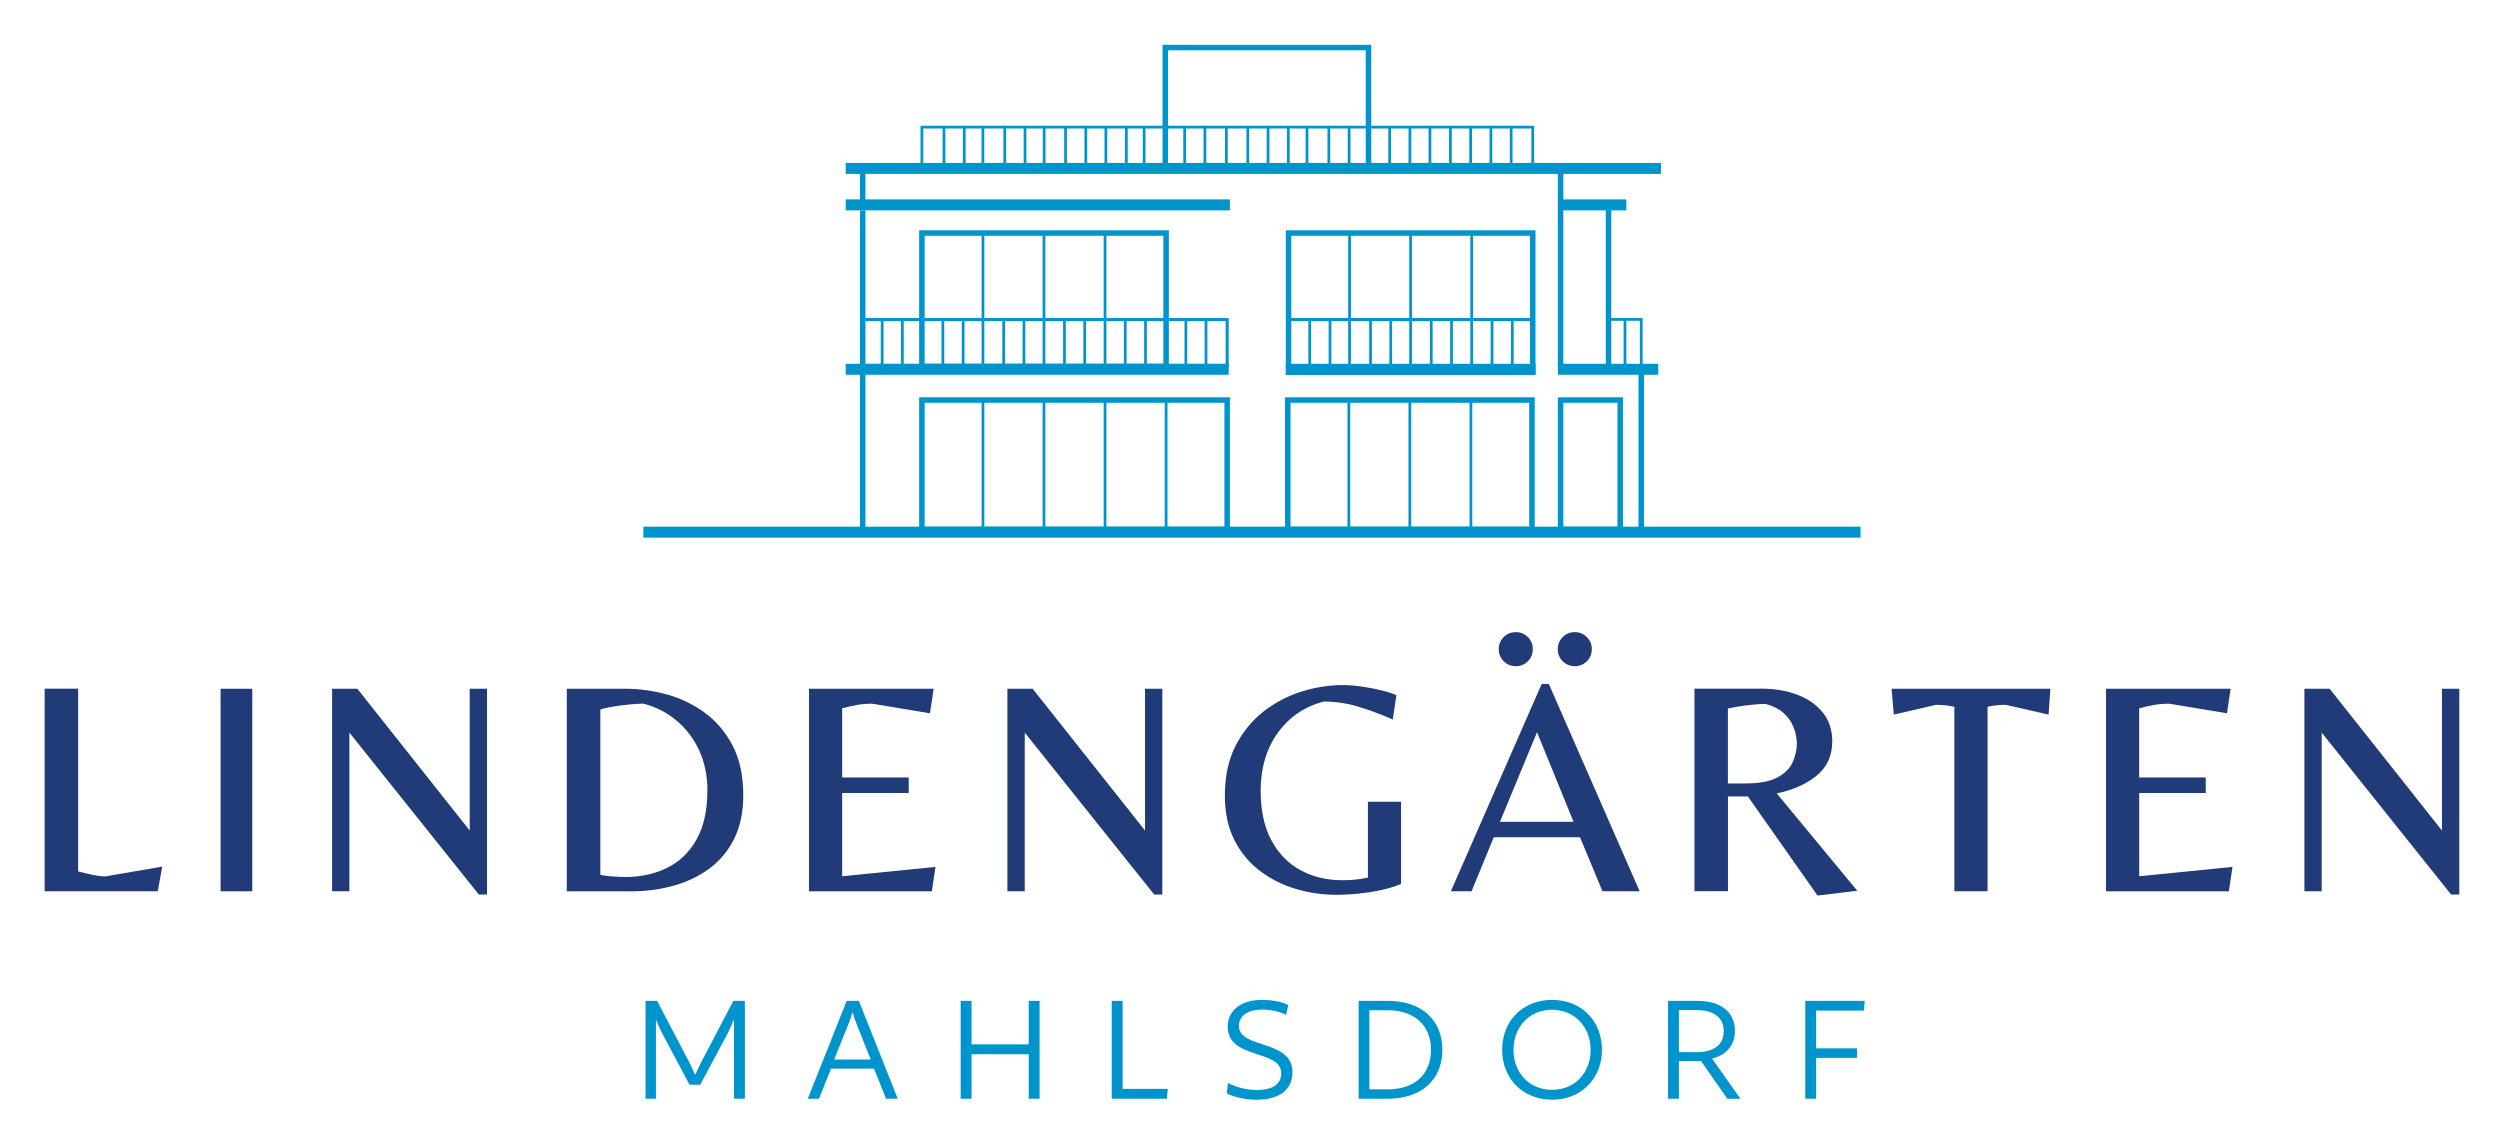 <?xml version="1.0" encoding="UTF-8"?>
<svg xmlns="http://www.w3.org/2000/svg" id="Ebene_1" version="1.1" viewBox="0 0 455.28 205">
  <defs>
    <style>
      .st0 {
        fill: #0094cd;
      }

      .st1 {
        stroke-width: 2px;
      }

      .st1, .st2, .st3, .st4, .st5 {
        fill: none;
        stroke: #0094cd;
      }

      .st6 {
        fill: #213b78;
      }

      .st2 {
        stroke-width: .25px;
      }

      .st3 {
        stroke-width: .56px;
      }

      .st4 {
        stroke-width: .5px;
      }
    </style>
  </defs>
  <g>
    <g>
      <path class="st0" d="M135.65,200.09h-1.98v-14.25h-.12c-.21.63-.51,1.26-.93,2.16l-5.1,9.54h-1.95l-5.07-9.54c-.45-.87-.75-1.53-.93-2.16h-.12v14.25h-1.89v-17.82h2.1l5.85,11.16c.39.78.78,1.65,1.02,2.22h.12c.24-.57.66-1.44,1.05-2.22l5.85-11.16h2.1v17.82Z"></path>
      <path class="st0" d="M161.36,200.09l-2.19-5.49h-7.83l-2.19,5.49h-2.04l7.08-17.82h2.22l7.08,17.82h-2.13ZM155.93,186.32c-.27-.69-.45-1.23-.6-1.83h-.15c-.15.6-.33,1.14-.6,1.83l-2.67,6.63h6.66l-2.64-6.63Z"></path>
      <path class="st0" d="M189.32,200.09h-1.98v-8.1h-10.41v8.1h-1.98v-17.82h1.98v7.92h10.41v-7.92h1.98v17.82Z"></path>
      <path class="st0" d="M202.46,182.27h1.98v16.02h8.22l-.15,1.8h-10.05v-17.82Z"></path>
      <path class="st0" d="M234.2,184.82c-1.02-.57-2.79-.96-4.32-.96-2.73,0-4.26,1.17-4.26,2.97,0,4.26,9.75,2.37,9.75,8.43,0,3.06-2.22,5.01-6.57,5.01-2.13,0-4.23-.51-5.4-1.17l.24-1.89c1.2.69,3.21,1.29,5.19,1.29,3.12,0,4.5-1.17,4.5-3.06,0-4.41-9.75-2.4-9.75-8.49,0-2.79,2.25-4.86,6.27-4.86,1.8,0,3.6.33,4.77.96l-.42,1.77Z"></path>
      <path class="st0" d="M252.74,200.09h-5.31v-17.82h5.31c6.15,0,9.93,3.48,9.93,8.91s-3.78,8.91-9.93,8.91ZM252.74,183.98h-3.36v14.4h3.36c4.86,0,7.86-2.7,7.86-7.2s-3.09-7.2-7.86-7.2Z"></path>
      <path class="st0" d="M291.74,191.18c0,5.22-3.78,9.09-9.09,9.09s-9.09-3.84-9.09-9.09,3.75-9.09,9.09-9.09,9.09,3.84,9.09,9.09ZM289.67,191.18c0-4.11-2.88-7.29-7.02-7.29s-7.02,3.12-7.02,7.29,2.85,7.29,7.02,7.29,7.02-3.12,7.02-7.29Z"></path>
      <path class="st0" d="M311.78,192.77l5.16,7.32h-2.37l-4.8-6.87h-4.02v6.87h-1.98v-17.82h5.4c4.08,0,6.78,1.92,6.78,5.52,0,2.76-1.83,4.44-4.17,4.98ZM309.02,183.95h-3.27v7.65h3.27c2.79,0,4.89-1.11,4.89-3.81s-2.1-3.84-4.89-3.84Z"></path>
      <path class="st0" d="M339.44,184.04h-8.7v6.87h7.44v1.74h-7.44v7.44h-1.98v-17.82h10.83l-.15,1.77Z"></path>
    </g>
    <path class="st6" d="M16.8,159.3c-.86-.18-1.72-.38-2.57-.6v-33.28h-6.1v36.89h20.61l.8-4.49-10.34,1.78c-.66,0-1.48-.1-2.41-.29"></path>
  </g>
  <rect class="st6" x="40.17" y="125.43" width="5.77" height="36.89"></rect>
  <polygon class="st6" points="85.54 151.25 65.08 125.43 60.48 125.43 60.48 162.31 63.63 162.31 63.63 133.42 87.09 162.77 87.2 162.91 88.69 162.91 88.69 125.43 85.54 125.43 85.54 151.25"></polygon>
  <g>
    <path class="st6" d="M128.82,143.98c0,3.56-.65,6.54-1.94,8.85-1.29,2.31-3.07,4.05-5.3,5.17-2.25,1.13-4.84,1.71-7.72,1.71-.85,0-1.76-.05-2.69-.13-.76-.07-1.38-.16-1.84-.27v-30.11c.96-.28,2.18-.53,3.63-.72,1.6-.21,3.04-.32,4.2-.34,2.23.57,4.24,1.59,5.99,3.04,1.75,1.45,3.15,3.28,4.16,5.44,1.01,2.16,1.52,4.64,1.52,7.38M128.33,129.78c-2.1-1.53-4.44-2.65-6.95-3.33-2.5-.68-5.01-1.02-7.47-1.02h-10.69v36.89h11.73c2.64,0,5.21-.33,7.63-1,2.43-.66,4.63-1.7,6.54-3.09,1.91-1.39,3.45-3.22,4.56-5.43,1.11-2.21,1.68-4.88,1.68-7.95,0-3.54-.65-6.58-1.92-9.04-1.28-2.46-3-4.49-5.11-6.03"></path>
    <path class="st6" d="M153.37,144.41h12.12v-2.82h-12.12v-12.6c.94-.25,1.82-.45,2.64-.6.89-.16,1.85-.24,2.82-.24l10.53,1.75.67-4.47h-22.7v36.89h22.37l.66-4.45-16.99,1.7v-15.15Z"></path>
  </g>
  <polygon class="st6" points="208.52 151.25 188.06 125.43 183.46 125.43 183.46 162.31 186.62 162.31 186.62 133.42 210.08 162.77 210.19 162.91 211.67 162.91 211.67 125.43 208.52 125.43 208.52 151.25"></polygon>
  <g>
    <path class="st6" d="M249.08,159.83c-.69.15-1.4.26-2.12.34-.82.09-1.65.13-2.47.13-2.87,0-5.46-.62-7.68-1.84-2.22-1.21-4-3.04-5.28-5.44-1.29-2.41-1.95-5.43-1.95-8.99,0-4.16,1.06-7.73,3.15-10.61,2.08-2.88,4.93-4.79,8.38-5.66,2.07,0,4.09.29,6.01.86,1.94.57,3.98,1.32,6.07,2.22l.45.19.66-4.42-.26-.12c-.6-.26-1.45-.53-2.52-.79-1.06-.26-2.23-.48-3.47-.66-1.25-.18-2.46-.28-3.6-.28-2.35,0-4.81.38-7.29,1.14-2.49.75-4.82,1.96-6.94,3.58-2.13,1.63-3.87,3.74-5.18,6.27-1.31,2.53-1.98,5.61-1.98,9.15,0,3.07.57,5.77,1.71,8.03,1.13,2.26,2.69,4.16,4.64,5.64,1.94,1.48,4.14,2.59,6.56,3.31,2.41.72,4.93,1.08,7.51,1.08,1.1,0,2.33-.07,3.66-.19,1.34-.13,2.71-.33,4.05-.61,1.36-.28,2.62-.64,3.72-1.08l.24-.1v-14.98h-6.04v13.83Z"></path>
    <path class="st6" d="M286.79,121.32c.86,0,1.61-.3,2.2-.9.6-.6.9-1.34.9-2.2s-.3-1.6-.9-2.2c-.6-.6-1.34-.9-2.2-.9s-1.61.3-2.2.9c-.6.6-.9,1.34-.9,2.2s.3,1.61.9,2.2c.6.6,1.34.9,2.2.9"></path>
    <path class="st6" d="M276.04,121.32c.86,0,1.6-.3,2.2-.9.6-.6.9-1.34.9-2.2s-.3-1.6-.9-2.2c-.6-.6-1.34-.9-2.2-.9s-1.61.3-2.2.9c-.6.6-.9,1.34-.9,2.2s.3,1.6.9,2.2c.6.6,1.34.9,2.2.9"></path>
  </g>
  <path class="st6" d="M286.56,149.66h-13.4l6.75-16.32,6.65,16.32ZM280.76,124.55l-16.54,37.76h3.77l4.04-9.83h15.71l4.09,9.83h6.77l-16.54-37.76h-1.31Z"></path>
  <g>
    <path class="st6" d="M326.46,138.83c-.51,1.1-1.44,2.03-2.76,2.75-1.34.73-3.33,1.1-5.91,1.1h-3.12v-13.64c.88-.22,1.97-.41,3.25-.57,1.39-.18,2.62-.27,3.64-.27,1.37.38,2.45.93,3.21,1.62.78.71,1.34,1.46,1.68,2.22.35.78.57,1.49.65,2.08.11.77.13,1.07.13,1.18,0,1.21-.26,2.4-.78,3.53M330.58,141.46c2.05-1.58,3.1-3.74,3.1-6.44,0-2.08-.59-3.86-1.75-5.29-1.15-1.41-2.72-2.5-4.66-3.23-1.93-.72-4.12-1.09-6.52-1.09h-12.17v36.89h6.1v-17.25h3.63l12.68,18.04,7.24-.87-14.66-17.73c2.79-.58,5.15-1.6,7.02-3.03"></path>
    <path class="st6" d="M344.86,130.14l7.71-1.78c.7,0,1.35.04,1.92.11.47.06.95.14,1.42.25v33.59h6.05v-33.59c.47-.11.95-.19,1.42-.25.57-.07,1.21-.11,1.84-.12l7.85,1.79.33-4.71h-28.92l.4,4.71Z"></path>
    <path class="st6" d="M389.57,144.41h12.12v-2.82h-12.12v-12.6c.94-.25,1.82-.45,2.64-.6.88-.16,1.85-.24,2.82-.24l10.53,1.75.67-4.47h-22.7v36.89h22.37l.67-4.45-16.99,1.7v-15.15Z"></path>
  </g>
  <polygon class="st6" points="444.71 125.43 444.71 151.25 424.37 125.57 424.26 125.43 419.66 125.43 419.66 162.31 422.81 162.31 422.81 133.42 446.38 162.91 447.87 162.91 447.87 125.43 444.71 125.43"></polygon>
  <line class="st5" x1="292.93" y1="37.73" x2="292.93" y2="66.72"></line>
  <rect class="st5" x="212.21" y="8.66" width="37.01" height="21.54"></rect>
  <rect class="st4" x="167.89" y="23.15" width="111.24" height="7.05"></rect>
  <rect class="st5" x="284.2" y="72.85" width="10.86" height="23.56"></rect>
  <rect class="st3" x="156.98" y="58.2" width="66.5" height="8.35"></rect>
  <rect class="st5" x="234.52" y="72.85" width="44.47" height="23.56"></rect>
  <line class="st4" x1="245.64" y1="72.74" x2="245.64" y2="96.66"></line>
  <line class="st4" x1="256.75" y1="72.74" x2="256.75" y2="96.66"></line>
  <line class="st4" x1="267.87" y1="72.74" x2="267.87" y2="96.66"></line>
  <rect class="st5" x="167.89" y="72.85" width="55.59" height="23.56"></rect>
  <line class="st4" x1="179.01" y1="72.74" x2="179.01" y2="96.66"></line>
  <line class="st4" x1="190.12" y1="72.74" x2="190.12" y2="96.66"></line>
  <line class="st4" x1="201.24" y1="72.74" x2="201.24" y2="96.66"></line>
  <line class="st4" x1="212.36" y1="72.74" x2="212.36" y2="96.66"></line>
  <rect class="st5" x="167.89" y="42.44" width="44.47" height="24.31"></rect>
  <line class="st4" x1="179.01" y1="42.33" x2="179.01" y2="67.16"></line>
  <line class="st4" x1="190.12" y1="42.33" x2="190.12" y2="67.16"></line>
  <line class="st4" x1="201.24" y1="42.33" x2="201.24" y2="67.16"></line>
  <rect class="st5" x="234.66" y="42.44" width="44.47" height="25.31"></rect>
  <line class="st4" x1="245.77" y1="42.33" x2="245.77" y2="67.16"></line>
  <line class="st4" x1="256.89" y1="42.33" x2="256.89" y2="67.16"></line>
  <line class="st4" x1="268.01" y1="42.33" x2="268.01" y2="67.16"></line>
  <line class="st3" x1="234.54" y1="58.2" x2="279.25" y2="58.2"></line>
  <line class="st4" x1="160.65" y1="58.23" x2="160.65" y2="67.22"></line>
  <line class="st4" x1="171.91" y1="22.91" x2="171.91" y2="30.48"></line>
  <line class="st4" x1="230.93" y1="22.91" x2="230.93" y2="30.48"></line>
  <line class="st4" x1="227.24" y1="22.91" x2="227.24" y2="30.48"></line>
  <line class="st4" x1="171.71" y1="58.23" x2="171.71" y2="67.22"></line>
  <line class="st4" x1="182.98" y1="22.91" x2="182.98" y2="30.48"></line>
  <line class="st4" x1="242" y1="22.91" x2="242" y2="30.48"></line>
  <line class="st4" x1="182.78" y1="58.23" x2="182.78" y2="67.22"></line>
  <line class="st4" x1="194.05" y1="22.91" x2="194.05" y2="30.48"></line>
  <line class="st4" x1="253.07" y1="22.91" x2="253.07" y2="30.48"></line>
  <line class="st4" x1="193.85" y1="58.23" x2="193.85" y2="67.22"></line>
  <line class="st4" x1="205.12" y1="22.91" x2="205.12" y2="30.48"></line>
  <line class="st4" x1="264.14" y1="22.91" x2="264.14" y2="30.48"></line>
  <line class="st4" x1="204.92" y1="58.23" x2="204.92" y2="67.22"></line>
  <line class="st4" x1="215.74" y1="22.91" x2="215.74" y2="30.48"></line>
  <line class="st4" x1="275.2" y1="22.91" x2="275.2" y2="30.48"></line>
  <line class="st4" x1="164.33" y1="58.23" x2="164.33" y2="67.22"></line>
  <line class="st4" x1="175.6" y1="22.91" x2="175.6" y2="30.48"></line>
  <line class="st4" x1="234.62" y1="22.91" x2="234.62" y2="30.48"></line>
  <line class="st4" x1="179" y1="22.91" x2="179" y2="30.48"></line>
  <line class="st4" x1="238.02" y1="22.91" x2="238.02" y2="30.48"></line>
  <line class="st4" x1="175.4" y1="58.23" x2="175.4" y2="67.22"></line>
  <line class="st4" x1="186.67" y1="22.91" x2="186.67" y2="30.48"></line>
  <line class="st4" x1="245.69" y1="22.91" x2="245.69" y2="30.48"></line>
  <line class="st4" x1="190.15" y1="22.91" x2="190.15" y2="30.48"></line>
  <line class="st4" x1="186.47" y1="58.23" x2="186.47" y2="67.22"></line>
  <line class="st4" x1="197.74" y1="22.91" x2="197.74" y2="30.48"></line>
  <line class="st4" x1="256.76" y1="22.91" x2="256.76" y2="30.48"></line>
  <line class="st4" x1="201.39" y1="22.91" x2="201.39" y2="30.48"></line>
  <line class="st4" x1="260.41" y1="22.91" x2="260.41" y2="30.48"></line>
  <line class="st4" x1="197.54" y1="58.23" x2="197.54" y2="67.22"></line>
  <line class="st4" x1="208.36" y1="22.91" x2="208.36" y2="30.48"></line>
  <line class="st4" x1="267.82" y1="22.91" x2="267.82" y2="30.48"></line>
  <line class="st4" x1="271.51" y1="22.91" x2="271.51" y2="30.48"></line>
  <line class="st4" x1="208.61" y1="58.23" x2="208.61" y2="67.22"></line>
  <line class="st4" x1="219.43" y1="22.91" x2="219.43" y2="30.48"></line>
  <line class="st4" x1="215.96" y1="58.07" x2="215.96" y2="67.05"></line>
  <line class="st4" x1="223.34" y1="22.91" x2="223.34" y2="30.48"></line>
  <line class="st4" x1="219.63" y1="58.07" x2="219.63" y2="67.05"></line>
  <line class="st4" x1="295.93" y1="58.24" x2="295.93" y2="67.71"></line>
  <line class="st2" x1="212.12" y1="58.27" x2="212.12" y2="65.84"></line>
  <line class="st3" x1="234.69" y1="58.27" x2="234.69" y2="65.84"></line>
  <line class="st5" x1="284.2" y1="30.7" x2="284.2" y2="66.72"></line>
  <rect class="st4" x="292.93" y="58.17" width="5.96" height="8.61"></rect>
  <line class="st4" x1="238.52" y1="58.07" x2="238.52" y2="67.05"></line>
  <line class="st4" x1="249.59" y1="58.07" x2="249.59" y2="67.05"></line>
  <line class="st4" x1="260.65" y1="58.07" x2="260.65" y2="67.05"></line>
  <line class="st4" x1="271.72" y1="58.07" x2="271.72" y2="67.05"></line>
  <line class="st4" x1="242.21" y1="58.07" x2="242.21" y2="67.05"></line>
  <line class="st4" x1="253.27" y1="58.07" x2="253.27" y2="67.05"></line>
  <line class="st4" x1="264.34" y1="58.07" x2="264.34" y2="67.05"></line>
  <line class="st4" x1="275.41" y1="58.07" x2="275.41" y2="67.05"></line>
  <line class="st5" x1="157.11" y1="38.31" x2="157.11" y2="67.21"></line>
  <line class="st5" x1="157.11" y1="30.7" x2="157.11" y2="37.31"></line>
  <line class="st5" x1="157.11" y1="67.73" x2="157.11" y2="96.27"></line>
  <line class="st5" x1="298.89" y1="96.32" x2="298.89" y2="67.63"></line>
  <line class="st1" x1="117.17" y1="96.91" x2="338.83" y2="96.91"></line>
  <line class="st1" x1="234.16" y1="67.25" x2="279.63" y2="67.25"></line>
  <line class="st1" x1="154.01" y1="67.25" x2="223.76" y2="67.25"></line>
  <line class="st1" x1="154.01" y1="30.67" x2="302.48" y2="30.67"></line>
  <line class="st1" x1="154.01" y1="37.31" x2="223.98" y2="37.31"></line>
  <line class="st1" x1="284.2" y1="37.31" x2="296.18" y2="37.31"></line>
  <line class="st1" x1="283.7" y1="67.25" x2="301.99" y2="67.25"></line>
</svg>

